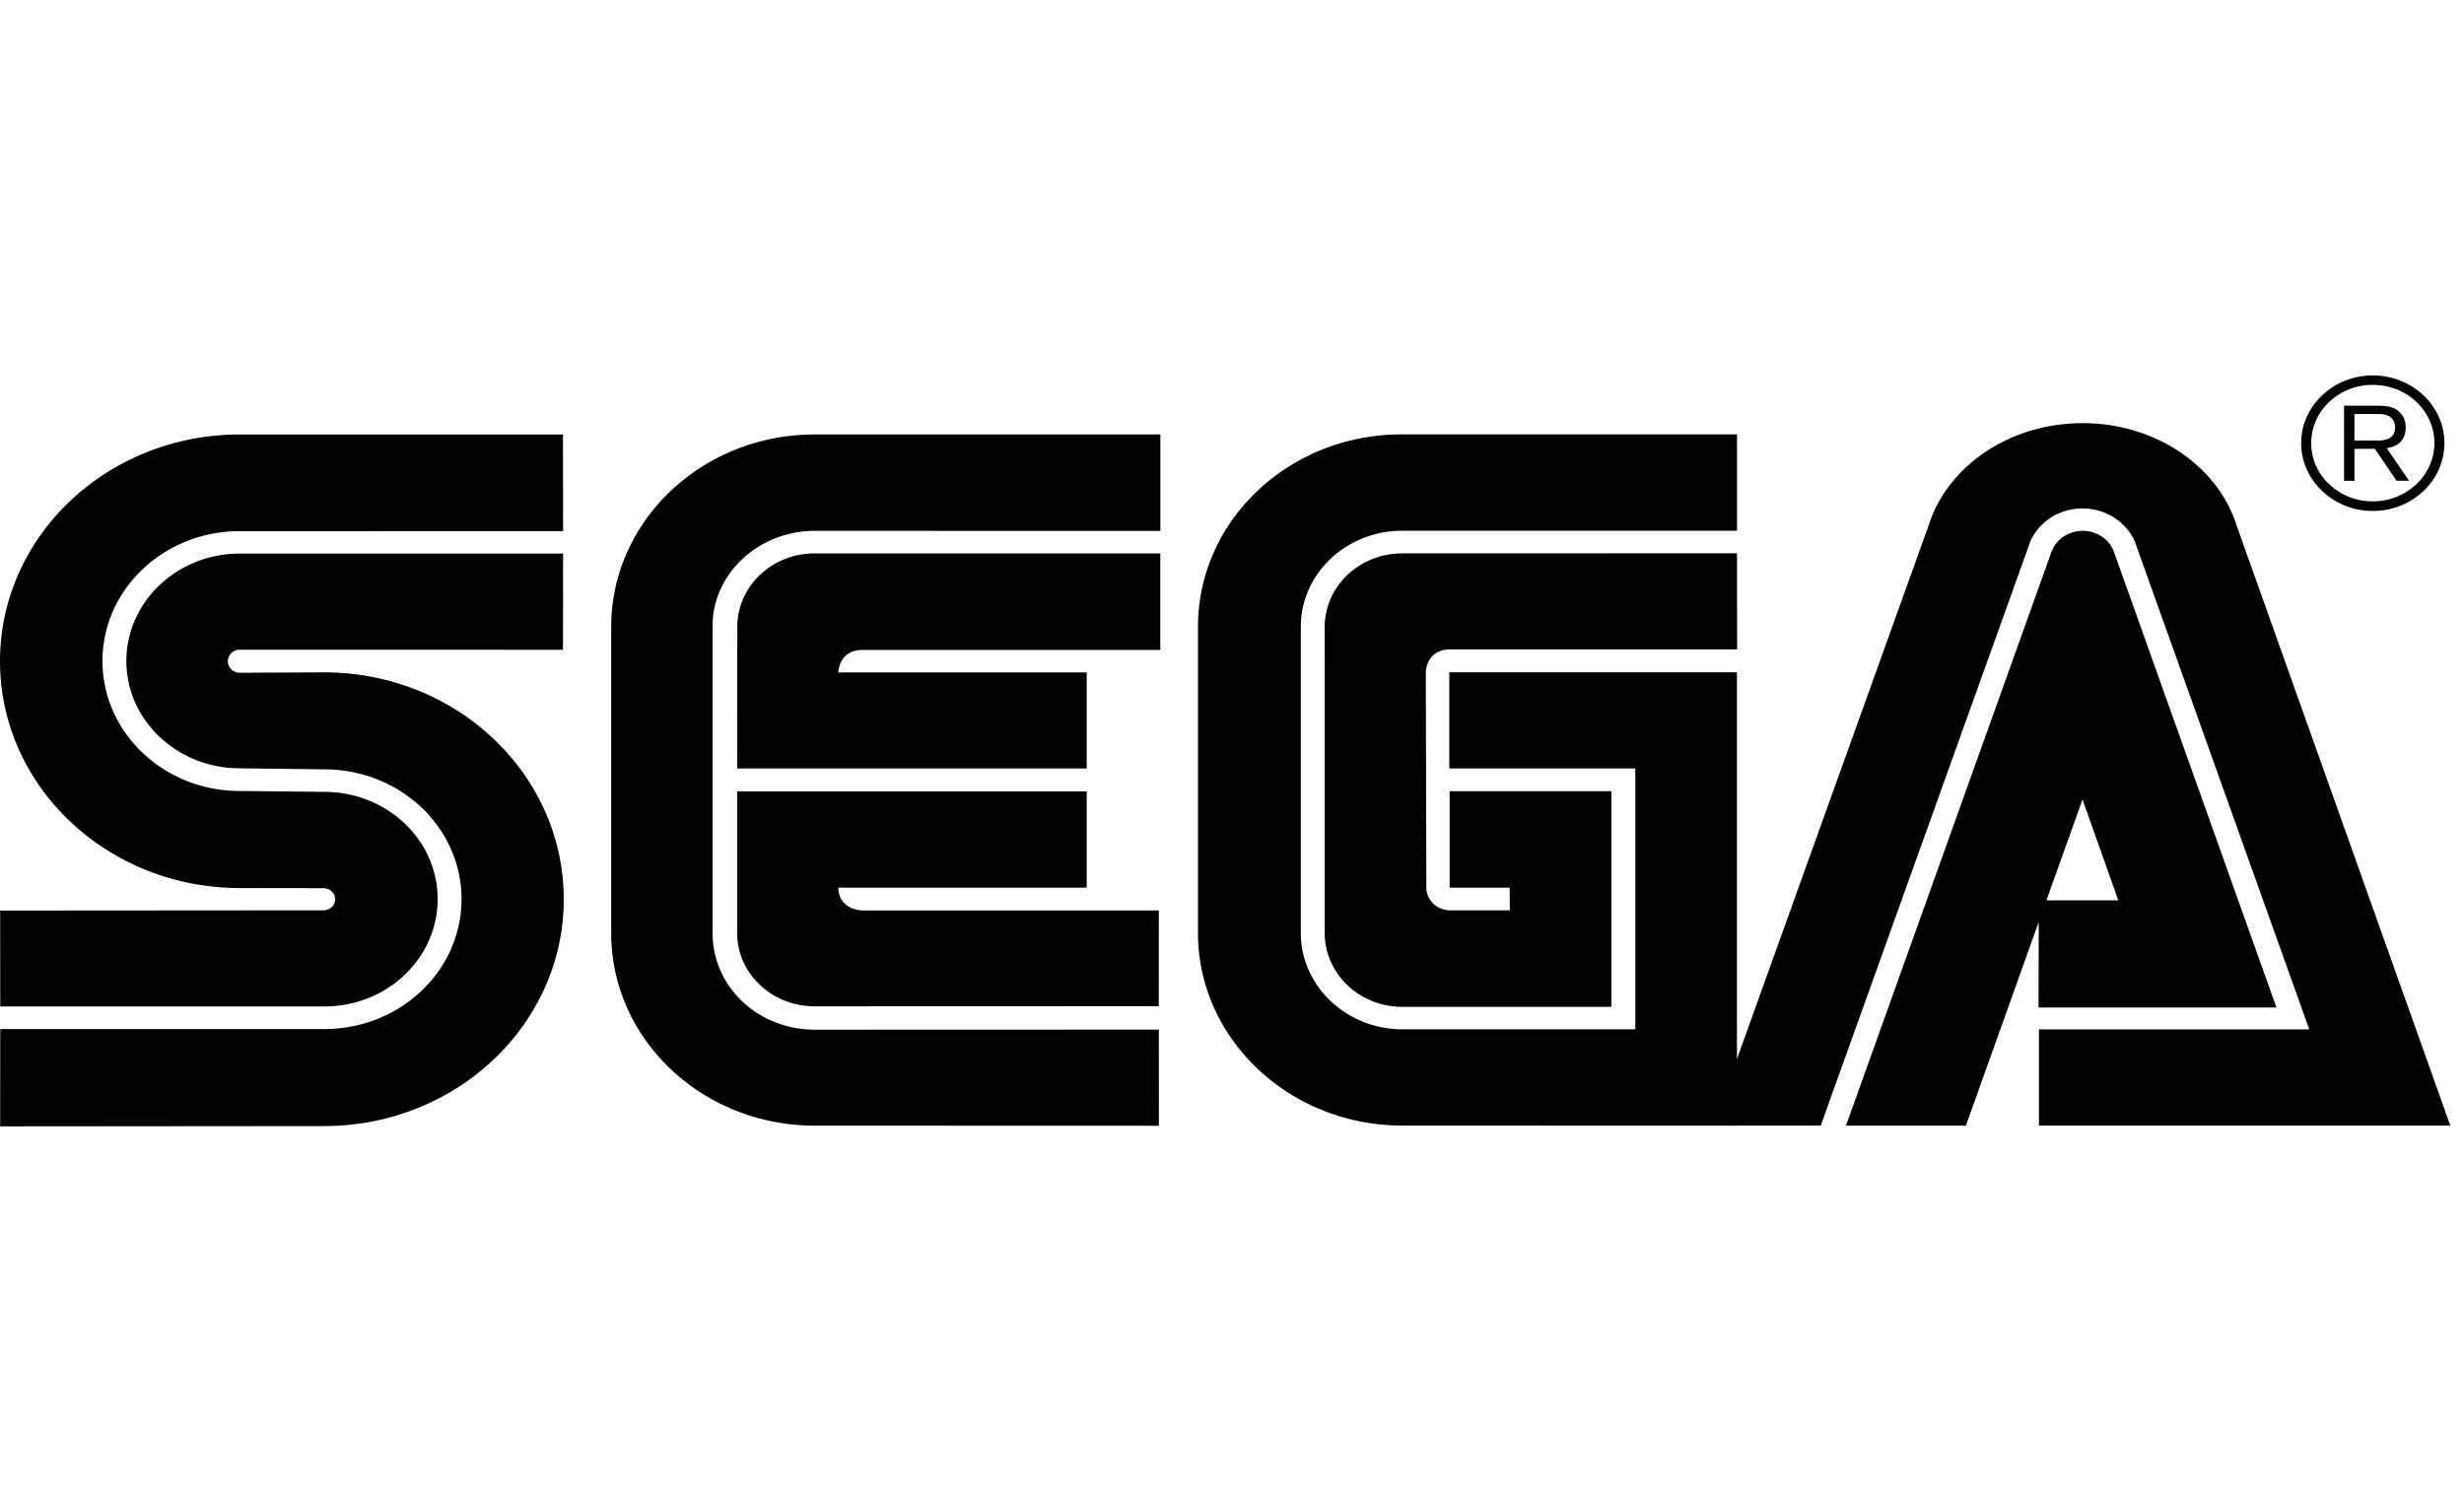 <svg xmlns="http://www.w3.org/2000/svg" width="105" height="64" fill="currentColor" viewBox="0 0 105 64">
  <path fill="currentColor" fill-rule="evenodd" d="M101.111 21.773a3.13 3.13 0 0 0 2.159-.845 2.811 2.811 0 0 0 .896-2.047c0-.768-.321-1.49-.896-2.038a3.14 3.14 0 0 0-2.159-.843c-1.678 0-3.05 1.291-3.05 2.882 0 .774.319 1.497.9 2.046a3.112 3.112 0 0 0 2.15.845Zm-1.852-4.647a2.682 2.682 0 0 1 1.852-.724c.704 0 1.363.255 1.86.724.495.47.768 1.095.768 1.755 0 1.37-1.178 2.484-2.628 2.484a2.684 2.684 0 0 1-1.852-.727 2.39 2.39 0 0 1 0-3.512Zm-10.508.907c3.117 0 5.75 1.837 6.55 4.334l9.115 25.6H86.888v-4.1h11.518l-7.437-20.8c-.366-.819-1.226-1.4-2.226-1.4-1.005 0-1.86.581-2.223 1.406l-8.932 24.895h-3.57v.003l-14.263-.005c-4.79 0-8.705-3.677-8.705-8.21V26.717c0-4.534 3.882-8.205 8.672-8.205H74.02v4.106H59.755c-2.388 0-4.323 1.83-4.323 4.098v13.038c0 2.267 1.95 4.112 4.335 4.112h9.92v-11.12H61.76V28.65h12.258v16.48l8.18-22.773c.804-2.495 3.43-4.324 6.552-4.324ZM13.783 37.85l-3.564-.005C4.58 37.844 0 33.517 0 28.178s4.58-9.663 10.22-9.663h13.77l.006 4.117-13.78.003c-3.23 0-5.849 2.479-5.849 5.532 0 3.063 2.62 5.541 5.848 5.541l3.6.037c2.673 0 4.835 2.044 4.835 4.57 0 2.53-2.162 4.576-4.835 4.576H.011l-.005-4.088 13.777-.01c.27 0 .5-.21.5-.47 0-.264-.23-.474-.5-.474Zm-3.563-9.18 3.583-.018c5.645 0 10.22 4.329 10.22 9.673 0 5.334-4.575 9.663-10.22 9.663L.006 48l.005-4.146h13.806c3.234 0 5.851-2.481 5.851-5.538 0-3.054-2.617-5.53-5.851-5.53l-3.6-.045c-2.665 0-4.832-2.046-4.832-4.572 0-2.524 2.168-4.579 4.832-4.579h13.78l-.006 4.101-13.771-.003a.502.502 0 0 0-.512.491c0 .27.23.49.512.49Zm15.825-1.949v13.038c0 4.533 3.882 8.21 8.674 8.21l14.666.005-.003-4.098-14.663.005c-2.393 0-4.354-1.81-4.354-4.123V26.675c0-2.224 1.96-4.053 4.354-4.053l14.727.002v-4.109H34.72c-4.792 0-8.674 3.672-8.674 8.205Zm5.368 6.03.006-6.03c0-1.733 1.469-3.138 3.298-3.138h14.727v4.114H36.756c-1.017 0-1.03.957-1.03.957H46.31v4.096H31.413Zm14.898.974H31.413v6.034c0 1.728 1.48 3.125 3.304 3.125l14.662-.005.003-4.08H36.756s-1.017-.005-1.03-.97H46.31v-4.104Zm27.715-6.053H61.782c-1.026.024-1.023.979-1.023.979l.023 9.177c0 .528.455.965 1.011.965h2.547l-.008-.965h-2.558v-4.109h6.893v9.188h-8.91c-1.826 0-3.306-1.412-3.306-3.15L56.45 26.72c0-1.733 1.48-3.138 3.306-3.138l14.264-.003.006 4.093Zm22.982 15.265L90.084 23.52c-.187-.522-.715-.898-1.332-.898-.618 0-1.14.376-1.332.898l-8.756 24.45h5.11l3.104-8.685-.008 3.65h10.138Zm-8.265-8.87 1.526 4.302h-3.063l1.537-4.302Zm12.459-14.94h-.871v1.362h-.442v-3.202h1.277c.459.005.73.008.989.193.254.178.36.446.36.743 0 .724-.602.838-.788.874-.006 0-.011.002-.017.003l.95 1.389h-.533l-.925-1.362Zm0-1.485h-.871v1.132h.896c.143 0 .277 0 .411-.032.313-.071.425-.284.425-.517 0-.084-.009-.3-.202-.448-.17-.135-.384-.135-.632-.135h-.027Z" clip-rule="evenodd"/>
</svg>
